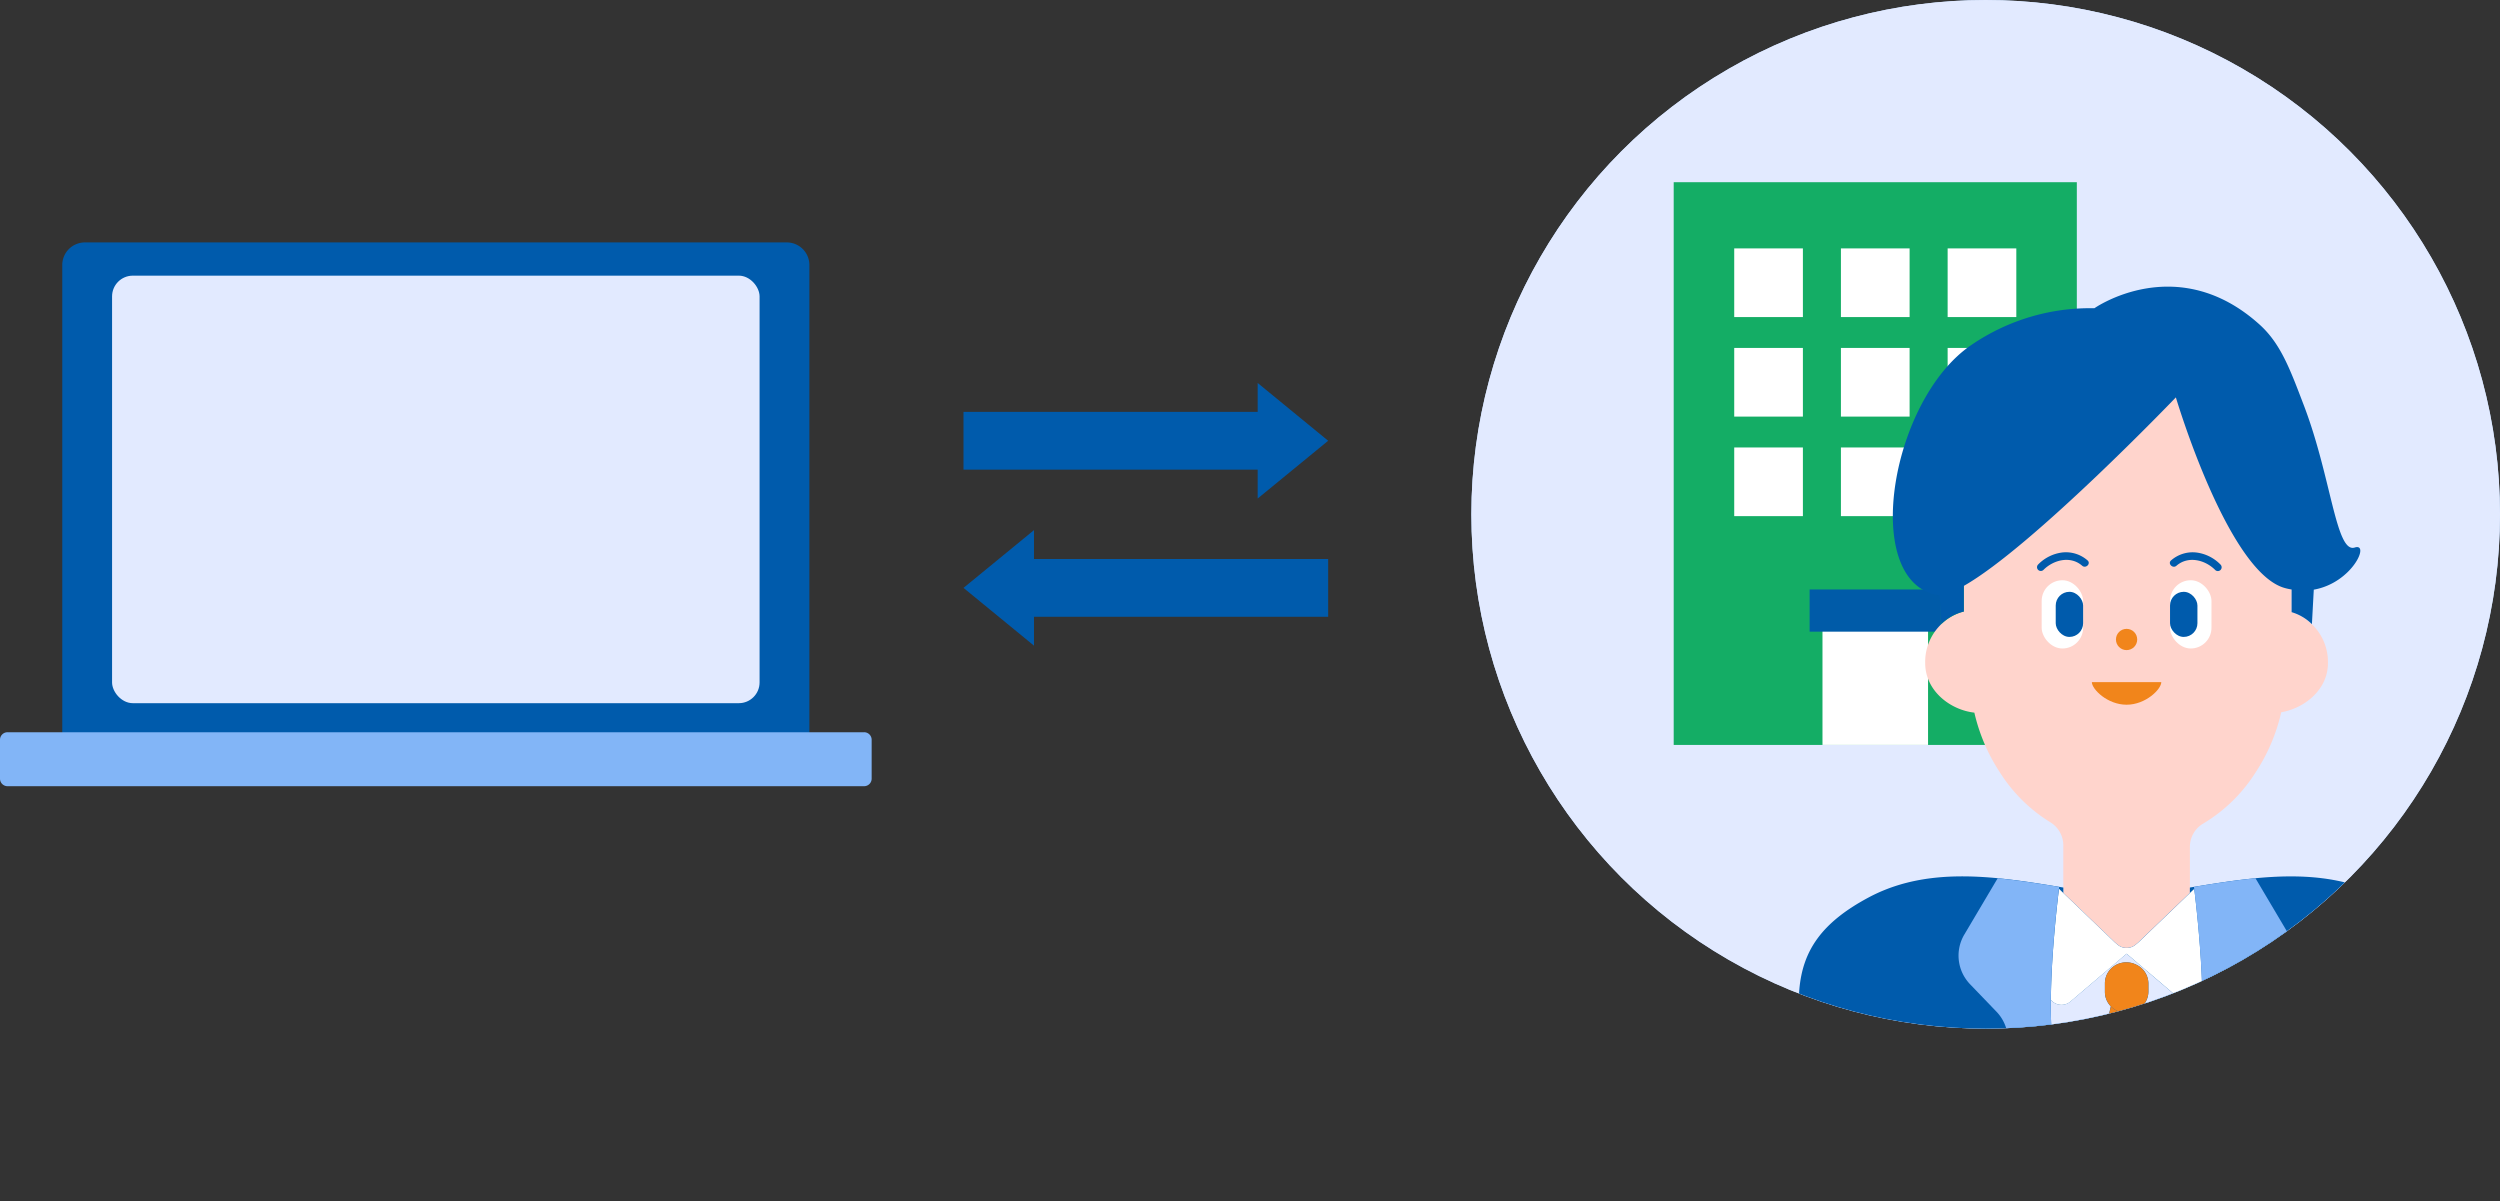 <svg xmlns="http://www.w3.org/2000/svg" xmlns:xlink="http://www.w3.org/1999/xlink" width="384" height="184.482" viewBox="0 0 384 184.482"><rect x="0" y="0" width="384" height="184.482" fill="#333333" stroke="none"/><defs><style>.cls-1{fill:#e2eaff;}.cls-2{fill:#005bac;}.cls-3{fill:#b5d3f7;}.cls-4{clip-path:url(#clip-path);}.cls-5{fill:#14ad65;}.cls-6{fill:#fff;}.cls-7{fill:#005ba8;}.cls-8{fill:#ffd4cc;}.cls-9{fill:#f1851b;}.cls-10{fill:#acd3fa;}.cls-11{fill:#dfe9ff;}.cls-12{fill:#005bb1;}.cls-13{fill:#72b5fc;}.cls-14{fill:#82b5f7;}.cls-15{fill:#744000;}</style><clipPath id="clip-path"><circle class="cls-1" cx="305" cy="79" r="79"/></clipPath></defs><g id="レイヤー_2" data-name="レイヤー 2"><g id="ol"><polygon class="cls-2" points="204.006 67.7 193.178 58.826 193.178 76.574 204.006 67.7"/><rect class="cls-2" x="147.994" y="63.263" width="48.515" height="8.874"/><polygon class="cls-2" points="147.994 90.3 158.822 81.426 158.822 99.174 147.994 90.3"/><rect class="cls-2" x="155.491" y="85.863" width="48.515" height="8.874" transform="translate(359.497 180.6) rotate(-180)"/><circle class="cls-3" cx="305" cy="79" r="79"/><circle class="cls-1" cx="305" cy="79" r="79"/><g class="cls-4"><g id="c"><rect class="cls-5" x="257.08" y="27.988" width="61.92" height="86.429"/><rect class="cls-6" x="266.376" y="38.153" width="10.549" height="10.549"/><rect class="cls-6" x="282.766" y="38.153" width="10.549" height="10.549"/><rect class="cls-6" x="299.157" y="38.153" width="10.549" height="10.549"/><rect class="cls-6" x="266.376" y="68.733" width="10.549" height="10.549"/><rect class="cls-6" x="282.766" y="68.733" width="10.549" height="10.549"/><rect class="cls-6" x="299.157" y="68.733" width="10.549" height="10.549"/><rect class="cls-6" x="266.376" y="53.443" width="10.549" height="10.549"/><rect class="cls-6" x="282.766" y="53.443" width="10.549" height="10.549"/><rect class="cls-6" x="299.157" y="53.443" width="10.549" height="10.549"/><rect class="cls-6" x="279.933" y="95.492" width="16.215" height="18.925"/><rect class="cls-7" x="277.958" y="90.541" width="20.165" height="6.48"/></g><path class="cls-8" d="M357.572,101.868a8.033,8.033,0,0,0-5.58-7.84v-15.9a29.485,29.485,0,0,0-.344-4.471,28.278,28.278,0,0,0-4.367-11.372,24.093,24.093,0,0,0-40.921,0,28.278,28.278,0,0,0-4.367,11.372,29.485,29.485,0,0,0-.344,4.471v15.8a8,8,0,0,0-5.938,7.94c0,4.191,3.779,7.162,7.55,7.595a28.166,28.166,0,0,0,3.94,9.2,24.061,24.061,0,0,0,7.7,7.619,4.141,4.141,0,0,1,2.023,3.548v15.355a4.257,4.257,0,0,0,4.313,4.2h10.815a4.258,4.258,0,0,0,4.314-4.2V130.064a4.136,4.136,0,0,1,2.064-3.573,24.208,24.208,0,0,0,8.013-7.824,28.162,28.162,0,0,0,3.954-9.265C353.983,108.791,357.572,105.919,357.572,101.868Z"/><circle class="cls-9" cx="326.642" cy="98.225" r="1.633"/><path class="cls-9" d="M331.976,104.772c0,1.086-2.388,3.473-5.334,3.473s-5.334-2.387-5.334-3.473Z"/><path class="cls-2" d="M320.644,86.074a5.053,5.053,0,0,0-3.856-1.217,6.27,6.27,0,0,0-3.746,1.867.582.582,0,0,0,.822.823c1.549-1.562,4.16-2.221,5.957-.651.562.49,1.387-.329.823-.822Z"/><rect class="cls-6" x="313.6" y="89.126" width="6.367" height="10.483" rx="3.183"/><rect class="cls-2" x="315.759" y="90.903" width="4.208" height="6.928" rx="2.104"/><path class="cls-2" d="M334.3,86.9c1.8-1.57,4.408-.911,5.956.651a.582.582,0,0,0,.823-.823,6.264,6.264,0,0,0-3.746-1.867,5.052,5.052,0,0,0-3.856,1.217c-.564.493.261,1.313.823.822Z"/><rect class="cls-6" x="333.317" y="89.126" width="6.367" height="10.483" rx="3.183" transform="translate(673 188.734) rotate(-180)"/><rect class="cls-2" x="333.317" y="90.903" width="4.208" height="6.928" rx="2.104" transform="translate(670.842 188.734) rotate(-180)"/><path class="cls-2" d="M366.23,137.832c-6.167-3.285-12.958-3.592-19.788-2.936-2.9.279-5.809.731-8.68,1.2l-.767.125-.632.105v.829l-7.924,7.6-.4.338a2.176,2.176,0,0,1-2.786,0l-.4-.338h0l-7.924-7.6h0v-.829l-.633-.105c-3.119-.518-6.287-1.026-9.447-1.329-6.83-.656-13.62-.349-19.787,2.936-14.517,7.732-11.634,17.264-7.018,38.356l1.918,8.294h89.375l1.919-8.294C377.864,155.1,380.747,145.564,366.23,137.832Z"/><path class="cls-10" d="M315.009,153.581h0c-.019,2.1.033,4.132.2,5.926A59.055,59.055,0,0,1,315.009,153.581Z"/><path class="cls-10" d="M319.509,174.507h0c-.61-1.552-1.206-3.138-1.748-4.7C318.3,171.368,318.9,172.954,319.509,174.507Z"/><path class="cls-10" d="M315.209,159.507q.07.745.167,1.435a34.073,34.073,0,0,0,.9,4.145,34.073,34.073,0,0,1-.9-4.145Q315.279,160.254,315.209,159.507Z"/><path class="cls-10" d="M317.761,169.808c-.565-1.624-1.074-3.22-1.485-4.721C316.687,166.588,317.2,168.184,317.761,169.808Z"/><polygon class="cls-11" points="323.77 184.482 329.514 184.482 329.514 184.482 329.514 184.482 323.77 184.482"/><path class="cls-11" d="M324.224,154.577a3.255,3.255,0,0,0,.672.529l0,0,0,0A3.255,3.255,0,0,1,324.224,154.577Z"/><path class="cls-1" d="M335.271,153.838l-8.629-7.351-8.633,7.353a2.123,2.123,0,0,1-3-.259,59.055,59.055,0,0,0,.2,5.926q.07.745.167,1.435a34.073,34.073,0,0,0,.9,4.145c.411,1.5.92,3.1,1.485,4.721.542,1.56,1.138,3.146,1.748,4.7l4.715-19.929a3.176,3.176,0,0,1-.911-2.219v-1.33a3.206,3.206,0,0,1,1.746-2.839,3.366,3.366,0,0,1,3.038-.03l.092.045a3.209,3.209,0,0,1,1.805,2.869v1.238a3.173,3.173,0,0,1-.917,2.222,3.418,3.418,0,0,1-.341.305,3.3,3.3,0,0,0,.341-.305l4.773,19.779c1.006-2.57,1.967-5.224,2.715-7.7.315-1.038.591-2.043.819-2.995s.406-1.853.523-2.68q.1-.689.167-1.435c.094-1,.152-2.06.183-3.171.024-.893.027-1.819.018-2.757A2.128,2.128,0,0,1,335.271,153.838Z"/><path class="cls-11" d="M326.068,155.528a3.291,3.291,0,0,1-.663-.181A3.291,3.291,0,0,0,326.068,155.528Z"/><path class="cls-11" d="M327.011,155.553a3.524,3.524,0,0,1-.435.024A3.524,3.524,0,0,0,327.011,155.553Z"/><path class="cls-11" d="M328.261,155.145a3.333,3.333,0,0,1-1.25.408A3.333,3.333,0,0,0,328.261,155.145Z"/><path class="cls-12" d="M323.77,184.482h0c-.647-1.414-1.437-3.178-2.272-5.133C322.333,181.3,323.123,183.068,323.77,184.482Z"/><path class="cls-12" d="M320.865,177.85c-.451-1.08-.907-2.2-1.356-3.344h0C319.958,175.647,320.414,176.77,320.865,177.85Z"/><path class="cls-9" d="M331.785,179.349q.314-.733.634-1.5c.426-1.02.857-2.078,1.281-3.153.051-.128.1-.257.15-.385l-4.773-19.779a3.3,3.3,0,0,1-.341.305,3.35,3.35,0,0,1-.388.258l-.087.049a3.333,3.333,0,0,1-1.25.408,3.524,3.524,0,0,1-.435.024,3.52,3.52,0,0,1-1.171-.23,3.217,3.217,0,0,1-.5-.238l0,0a3.255,3.255,0,0,1-.672-.529l-4.715,19.929c.449,1.141.9,2.264,1.356,3.344q.319.765.633,1.5c.835,1.955,1.625,3.719,2.272,5.133h5.744C330.161,183.068,330.95,181.3,331.785,179.349Z"/><path class="cls-9" d="M329.994,152.311v-1.238a3.209,3.209,0,0,0-1.805-2.869l-.092-.045a3.366,3.366,0,0,0-3.038.03,3.206,3.206,0,0,0-1.746,2.839v1.33a3.176,3.176,0,0,0,.911,2.219,3.255,3.255,0,0,0,.672.529l0,0a3.217,3.217,0,0,0,.5.238,3.52,3.52,0,0,0,1.171.23,3.524,3.524,0,0,0,.435-.024,3.333,3.333,0,0,0,1.25-.408l.087-.049a3.35,3.35,0,0,0,.388-.258,3.418,3.418,0,0,0,.341-.305A3.173,3.173,0,0,0,329.994,152.311Z"/><path class="cls-12" d="M326.576,155.577a3.323,3.323,0,0,1-.508-.049A3.323,3.323,0,0,0,326.576,155.577Z"/><path class="cls-12" d="M325.4,155.347a3.217,3.217,0,0,1-.5-.238A3.217,3.217,0,0,0,325.4,155.347Z"/><polygon class="cls-6" points="345.529 134.997 345.527 134.997 345.529 134.997 345.529 134.997"/><polygon class="cls-6" points="307.755 134.997 307.755 134.997 307.757 134.997 307.755 134.997"/><path class="cls-6" d="M316.253,136.518h0c-.214,1.767-.521,4.5-.778,7.642C315.732,141.021,316.039,138.285,316.253,136.518Z"/><path class="cls-6" d="M315.229,147.581c-.121,1.984-.2,4.024-.221,6h0C315.027,151.6,315.108,149.565,315.229,147.581Z"/><path class="cls-6" d="M328.439,144.763l-.4.338a2.176,2.176,0,0,1-2.786,0l-.4-.338h0l-7.924-7.6-.668-.641c-.214,1.767-.521,4.5-.778,7.642-.09,1.1-.175,2.251-.246,3.421-.121,1.984-.2,4.024-.22,6a2.123,2.123,0,0,0,3,.259l8.633-7.353,8.63,7.351a2.127,2.127,0,0,0,3-.259c0-.228,0-.452,0-.681-.019-1.174-.061-2.366-.118-3.55-.25-5.15-.795-10.133-1.122-12.83l-.667.641-7.924,7.6h0"/><polygon class="cls-13" points="318.264 184.482 323.77 184.482 323.77 184.482 322.007 184.482 318.264 184.482"/><path class="cls-13" d="M337,136.225h0l.767-.125-.767.125Z"/><path class="cls-13" d="M338.257,156.336c-.031,1.111-.089,2.176-.183,3.171C338.168,158.512,338.226,157.447,338.257,156.336Z"/><path class="cls-13" d="M337.384,163.622c-.228.952-.5,1.957-.819,2.995C336.88,165.579,337.156,164.574,337.384,163.622Z"/><path class="cls-13" d="M337.03,136.518c-.011-.094-.024-.2-.035-.293h0c.011.089.024.2.035.293Z"/><path class="cls-13" d="M337.384,163.622c.228-.953.406-1.853.523-2.68q.1-.689.167-1.435-.071.745-.167,1.435C337.79,161.769,337.612,162.669,337.384,163.622Z"/><path class="cls-13" d="M329.514,184.482h0c.647-1.414,1.436-3.178,2.271-5.133C330.95,181.3,330.161,183.068,329.514,184.482Z"/><path class="cls-13" d="M333.7,174.7c-.424,1.075-.855,2.133-1.281,3.153C332.845,176.83,333.276,175.772,333.7,174.7Z"/><path class="cls-14" d="M321.5,179.349q-.314-.733-.633-1.5c-.451-1.08-.907-2.2-1.356-3.343-.61-1.553-1.206-3.139-1.748-4.7-.565-1.624-1.074-3.22-1.485-4.721a34.073,34.073,0,0,1-.9-4.145q-.1-.689-.167-1.435a59.055,59.055,0,0,1-.2-5.926c.018-1.976.1-4.016.22-6,.071-1.17.156-2.319.246-3.421.257-3.139.564-5.875.778-7.642.012-.094.025-.2.035-.293l-.41-.067h0l-.048-.007q-.925-.153-1.857-.3c-.283-.045-.567-.088-.851-.131-.4-.062-.793-.124-1.191-.182s-.826-.116-1.24-.173c-.281-.039-.561-.08-.842-.116q-1.046-.136-2.092-.251h0c-.305-.033-.609-.072-.914-.1l-5.124,8.648a6.343,6.343,0,0,0,.906,7.66l4.01,4.168a6.354,6.354,0,0,1,1.532,6.228l-1.68,5.644a6.349,6.349,0,0,0,1.457,6.15l10.322,11.088h5.506C323.123,183.068,322.333,181.3,321.5,179.349Z"/><path class="cls-14" d="M350.661,151.2a6.344,6.344,0,0,0,.9-7.66l-5.124-8.648c-.3.029-.609.068-.913.1h0c-1.257.136-2.513.3-3.767.482-.066.01-.132.018-.2.027-1.247.182-2.489.379-3.726.583l-.074.011-.767.125c.011.089.024.2.035.293.327,2.7.872,7.68,1.122,12.83.057,1.184.1,2.376.118,3.55,0,.229,0,.453,0,.681.009.938.006,1.864-.018,2.757-.031,1.111-.089,2.176-.183,3.171q-.071.745-.167,1.435c-.117.827-.295,1.727-.523,2.68s-.5,1.957-.819,2.995c-.748,2.471-1.709,5.125-2.715,7.7-.051.128-.1.257-.15.385-.424,1.075-.855,2.133-1.281,3.153q-.319.765-.633,1.5c-.836,1.955-1.625,3.719-2.272,5.133h5.506l10.321-11.088a6.352,6.352,0,0,0,1.458-6.15l-1.68-5.644a6.35,6.35,0,0,1,1.532-6.228Z"/><path class="cls-15" d="M338.152,149.348c.057,1.184.1,2.376.118,3.55C338.251,151.724,338.209,150.532,338.152,149.348Z"/><path class="cls-2" d="M361.686,84.1c-2.89.924-3.593-10.777-7.8-21.8-2.135-5.594-3.568-9.522-6.826-12.456-12.676-11.418-25.357-2.5-25.357-2.5a32.281,32.281,0,0,0-18.848,5.609c-12.352,8.3-17.044,35.833-5.526,38.406a2.254,2.254,0,0,0,.6.04l.241,4.467a7.317,7.317,0,0,1,3.476-1.936V89.991C312.2,84,334.214,61.038,334.214,61.038s7.969,26.885,16.746,29.285c.351.1.694.167,1.032.226v3.482a7.362,7.362,0,0,1,3.118,1.84l.287-5.3C361.275,89.546,364.088,83.327,361.686,84.1Z"/></g><path class="cls-2" d="M124.322,113.109v-72.4a3.474,3.474,0,0,0-3.476-3.473H13.039a3.475,3.475,0,0,0-3.476,3.473v72.4Z"/><path class="cls-14" d="M1.162,120.76H132.723a1.156,1.156,0,0,0,1.163-1.148v-5.993a1.156,1.156,0,0,0-1.163-1.148H1.162A1.155,1.155,0,0,0,0,113.619v5.993A1.155,1.155,0,0,0,1.162,120.76Z"/><rect class="cls-1" x="17.214" y="42.341" width="99.458" height="65.668" rx="3.188"/></g></g></svg>